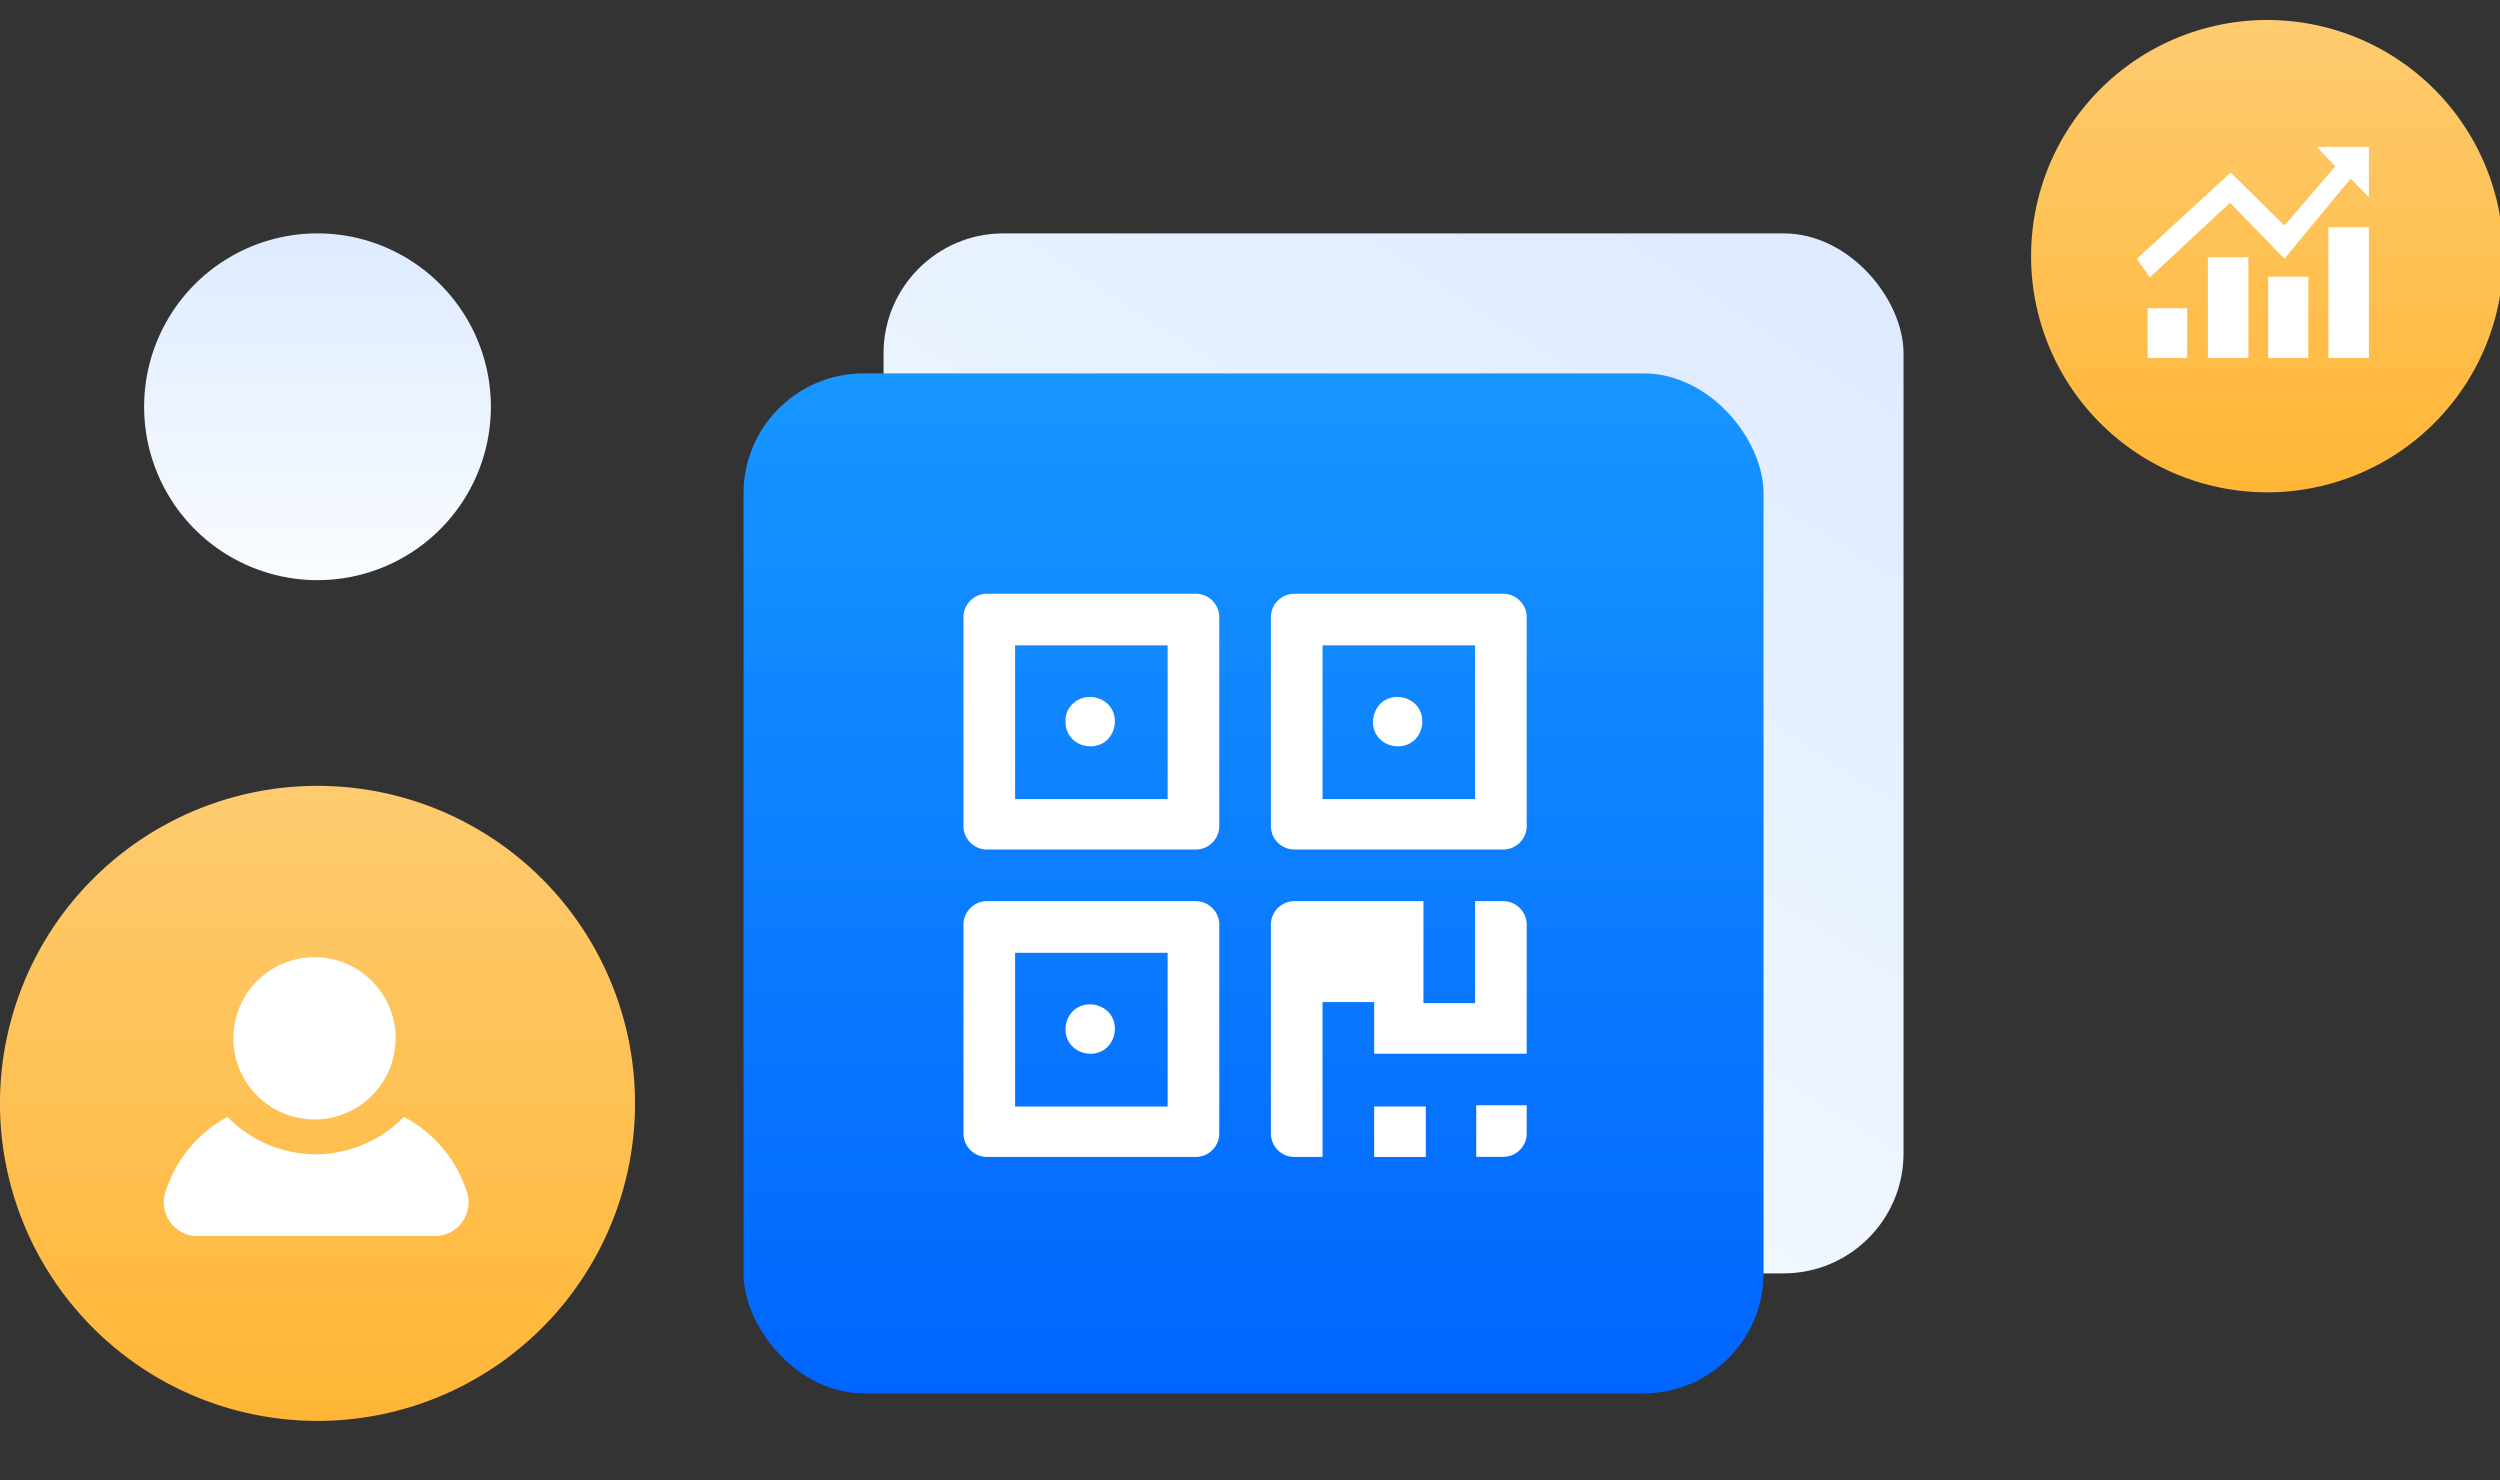 <svg xmlns="http://www.w3.org/2000/svg" xmlns:xlink="http://www.w3.org/1999/xlink" width="125" height="74" viewBox="0 0 125 74">
  <rect x="0" y="0" width="125" height="74" fill="#333333" stroke="none"/>
  <defs>
    <clipPath id="clip-path">
      <rect id="矩形_3520" data-name="矩形 3520" width="125" height="74" transform="translate(1083 2631)" fill="#fff" stroke="#707070" stroke-width="1"/>
    </clipPath>
    <linearGradient id="linear-gradient" x1="0.202" y1="1" x2="0.84" gradientUnits="objectBoundingBox">
      <stop offset="0" stop-color="#f9fcff"/>
      <stop offset="1" stop-color="#deebff"/>
    </linearGradient>
    <linearGradient id="linear-gradient-2" x1="0.5" y1="1" x2="0.5" gradientUnits="objectBoundingBox">
      <stop offset="0" stop-color="#0065ff"/>
      <stop offset="1" stop-color="#1796ff"/>
    </linearGradient>
    <clipPath id="clip-path-2">
      <rect id="矩形_3358" data-name="矩形 3358" width="28.183" height="28.213" fill="#fff"/>
    </clipPath>
    <linearGradient id="linear-gradient-3" x1="0.5" x2="0.5" y2="1" gradientUnits="objectBoundingBox">
      <stop offset="0" stop-color="#fecb70"/>
      <stop offset="1" stop-color="#ffb636"/>
    </linearGradient>
    <clipPath id="clip-path-4">
      <rect id="矩形_3513" data-name="矩形 3513" width="11.604" height="10.573" fill="#fff"/>
    </clipPath>
    <linearGradient id="linear-gradient-5" x1="0.5" x2="0.5" xlink:href="#linear-gradient"/>
  </defs>
  <g id="qudaoma_ic" transform="translate(-1083 -2631)" clip-path="url(#clip-path)">
    <g id="组_6338" data-name="组 6338" transform="translate(-11.488 0.139)">
      <g id="组_6335" data-name="组 6335" transform="translate(1131.465 2642.443)">
        <rect id="矩形_3502" data-name="矩形 3502" width="51" height="52" rx="6" transform="translate(7.2 0.087)" fill="url(#linear-gradient)"/>
        <g id="组_6328" data-name="组 6328" transform="translate(0 6.886)">
          <rect id="矩形_3503" data-name="矩形 3503" width="51" height="51" rx="6" transform="translate(0.2 0.201)" fill="url(#linear-gradient-2)"/>
          <g id="组_6327" data-name="组 6327" transform="translate(11.201 11.201)">
            <rect id="矩形_3357" data-name="矩形 3357" width="2.581" height="2.523" transform="translate(20.53 25.656)" fill="#fff"/>
            <g id="组_4532" data-name="组 4532">
              <g id="组_4531" data-name="组 4531" clip-path="url(#clip-path-2)">
                <path id="路径_2691" data-name="路径 2691" d="M536.85,704.8a1.178,1.178,0,0,0,1.174-1.174v-1.407H535.5V704.8" transform="translate(-509.866 -676.625)" fill="#fff"/>
                <path id="路径_2692" data-name="路径 2692" d="M523.849,682.994v7.686h-7.627v-7.686h7.627m1.407-2.581H514.814a1.176,1.176,0,0,0-1.173,1.173v10.443a1.177,1.177,0,0,0,1.173,1.174h10.443a1.178,1.178,0,0,0,1.174-1.174V681.586a1.177,1.177,0,0,0-1.174-1.173Zm0,0" transform="translate(-513.645 -680.395)" fill="#fff"/>
              </g>
            </g>
            <path id="路径_2693" data-name="路径 2693" d="M517.993,686.047a1.2,1.2,0,0,0,.352.881,1.293,1.293,0,0,0,.88.352,1.2,1.2,0,0,0,.881-.352,1.3,1.3,0,0,0,.352-.881,1.193,1.193,0,0,0-.352-.88,1.3,1.3,0,0,0-.881-.352,1.193,1.193,0,0,0-.88.352,1.106,1.106,0,0,0-.352.88Zm0,0" transform="translate(-512.893 -679.634)" fill="#fff"/>
            <path id="路径_2694" data-name="路径 2694" d="M536.956,682.994v7.686h-7.627v-7.686h7.627m1.407-2.581H527.92a1.176,1.176,0,0,0-1.173,1.173v10.443a1.177,1.177,0,0,0,1.173,1.174h10.443a1.178,1.178,0,0,0,1.174-1.174V681.586a1.177,1.177,0,0,0-1.174-1.173Zm0,0" transform="translate(-511.38 -680.395)" fill="#fff"/>
            <g id="组_4534" data-name="组 4534">
              <g id="组_4533" data-name="组 4533" clip-path="url(#clip-path-2)">
                <path id="路径_2695" data-name="路径 2695" d="M531.1,686.047a1.2,1.2,0,0,0,.352.881,1.293,1.293,0,0,0,.88.352,1.194,1.194,0,0,0,.88-.352,1.291,1.291,0,0,0,.353-.881,1.189,1.189,0,0,0-.353-.88,1.292,1.292,0,0,0-.88-.352,1.193,1.193,0,0,0-.88.352,1.344,1.344,0,0,0-.352.88Zm0,0" transform="translate(-510.627 -679.634)" fill="#fff"/>
                <path id="路径_2696" data-name="路径 2696" d="M523.849,696.1v7.686h-7.627V696.1h7.627m1.407-2.581H514.814a1.176,1.176,0,0,0-1.173,1.173v10.443a1.177,1.177,0,0,0,1.173,1.174h10.443a1.178,1.178,0,0,0,1.174-1.174V694.692a1.177,1.177,0,0,0-1.174-1.173Zm0,0" transform="translate(-513.645 -678.13)" fill="#fff"/>
              </g>
            </g>
            <path id="路径_2697" data-name="路径 2697" d="M517.993,699.152a1.193,1.193,0,0,0,.352.88,1.289,1.289,0,0,0,.88.353,1.192,1.192,0,0,0,.881-.353,1.293,1.293,0,0,0,.352-.88,1.193,1.193,0,0,0-.352-.88,1.3,1.3,0,0,0-.881-.352,1.193,1.193,0,0,0-.88.352,1.293,1.293,0,0,0-.352.88Zm0,0" transform="translate(-512.893 -677.369)" fill="#fff"/>
            <path id="路径_2698" data-name="路径 2698" d="M538.363,693.519h-1.407v5.1h-2.582v-5.1H527.92a1.176,1.176,0,0,0-1.173,1.173v10.443a1.177,1.177,0,0,0,1.173,1.174h1.409v-7.744h2.581v2.581h7.627v-6.454a1.177,1.177,0,0,0-1.174-1.173Zm0,0" transform="translate(-511.38 -678.13)" fill="#fff"/>
          </g>
        </g>
      </g>
      <g id="组_6336" data-name="组 6336" transform="translate(1094.487 2670.154)">
        <path id="路径_4363" data-name="路径 4363" d="M15.876,0A15.876,15.876,0,1,1,0,15.876,15.876,15.876,0,0,1,15.876,0Z" transform="translate(0)" fill="url(#linear-gradient-3)"/>
        <g id="组_6274" data-name="组 6274" transform="translate(8.203 8.567)">
          <path id="路径_4326" data-name="路径 4326" d="M-1564.7,353.86a4.056,4.056,0,0,0-4.056,4.055,4.058,4.058,0,0,0,4.056,4.057,4.058,4.058,0,0,0,4.056-4.057,4.058,4.058,0,0,0-4.056-4.055Z" transform="translate(1572.222 -353.86)" fill="#fff"/>
          <path id="路径_4327" data-name="路径 4327" d="M-1558.1,357.391a6.211,6.211,0,0,1-4.415,1.871,6.2,6.2,0,0,1-4.408-1.866,6.428,6.428,0,0,0-3.084,3.691,1.689,1.689,0,0,0,1.472,2.264h12.088a1.689,1.689,0,0,0,1.47-2.271,6.461,6.461,0,0,0-3.123-3.688Z" transform="translate(1570.097 -349.408)" fill="#fff"/>
        </g>
      </g>
      <g id="组_6331" data-name="组 6331" transform="translate(1196.042 2631.861)">
        <path id="路径_4340" data-name="路径 4340" d="M11.808,0A11.808,11.808,0,1,1,0,11.808,11.808,11.808,0,0,1,11.808,0Z" fill="url(#linear-gradient-3)"/>
        <g id="组_6334" data-name="组 6334" transform="translate(5.287 6.345)">
          <rect id="矩形_3509" data-name="矩形 3509" width="1.975" height="2.489" transform="translate(0.541 8.068)" fill="#fff"/>
          <rect id="矩形_3510" data-name="矩形 3510" width="2.025" height="5.04" transform="translate(3.554 5.516)" fill="#fff"/>
          <rect id="矩形_3511" data-name="矩形 3511" width="2.008" height="4.069" transform="translate(6.566 6.488)" fill="#fff"/>
          <g id="组_6333" data-name="组 6333" transform="translate(0)">
            <g id="组_6332" data-name="组 6332" clip-path="url(#clip-path-4)">
              <rect id="矩形_3512" data-name="矩形 3512" width="2.025" height="6.538" transform="translate(9.578 4.018)" fill="#fff"/>
              <path id="路径_4364" data-name="路径 4364" d="M-1352.958,511.543l4.692-4.313,2.692,2.645,2.542-2.958-.922-.97h2.6v2.517l-.909-.937-3.312,4.009-2.721-2.8-4.01,3.733Zm0,0" transform="translate(1352.956 -505.945)" fill="#fff"/>
            </g>
          </g>
        </g>
      </g>
      <g id="组_6337" data-name="组 6337" transform="translate(1101.694 2642.53)">
        <path id="路径_4340-2" data-name="路径 4340" d="M8.669,0A8.669,8.669,0,1,1,0,8.669,8.669,8.669,0,0,1,8.669,0Z" transform="translate(0 0)" fill="url(#linear-gradient-5)"/>
      </g>
    </g>
  </g>
</svg>
